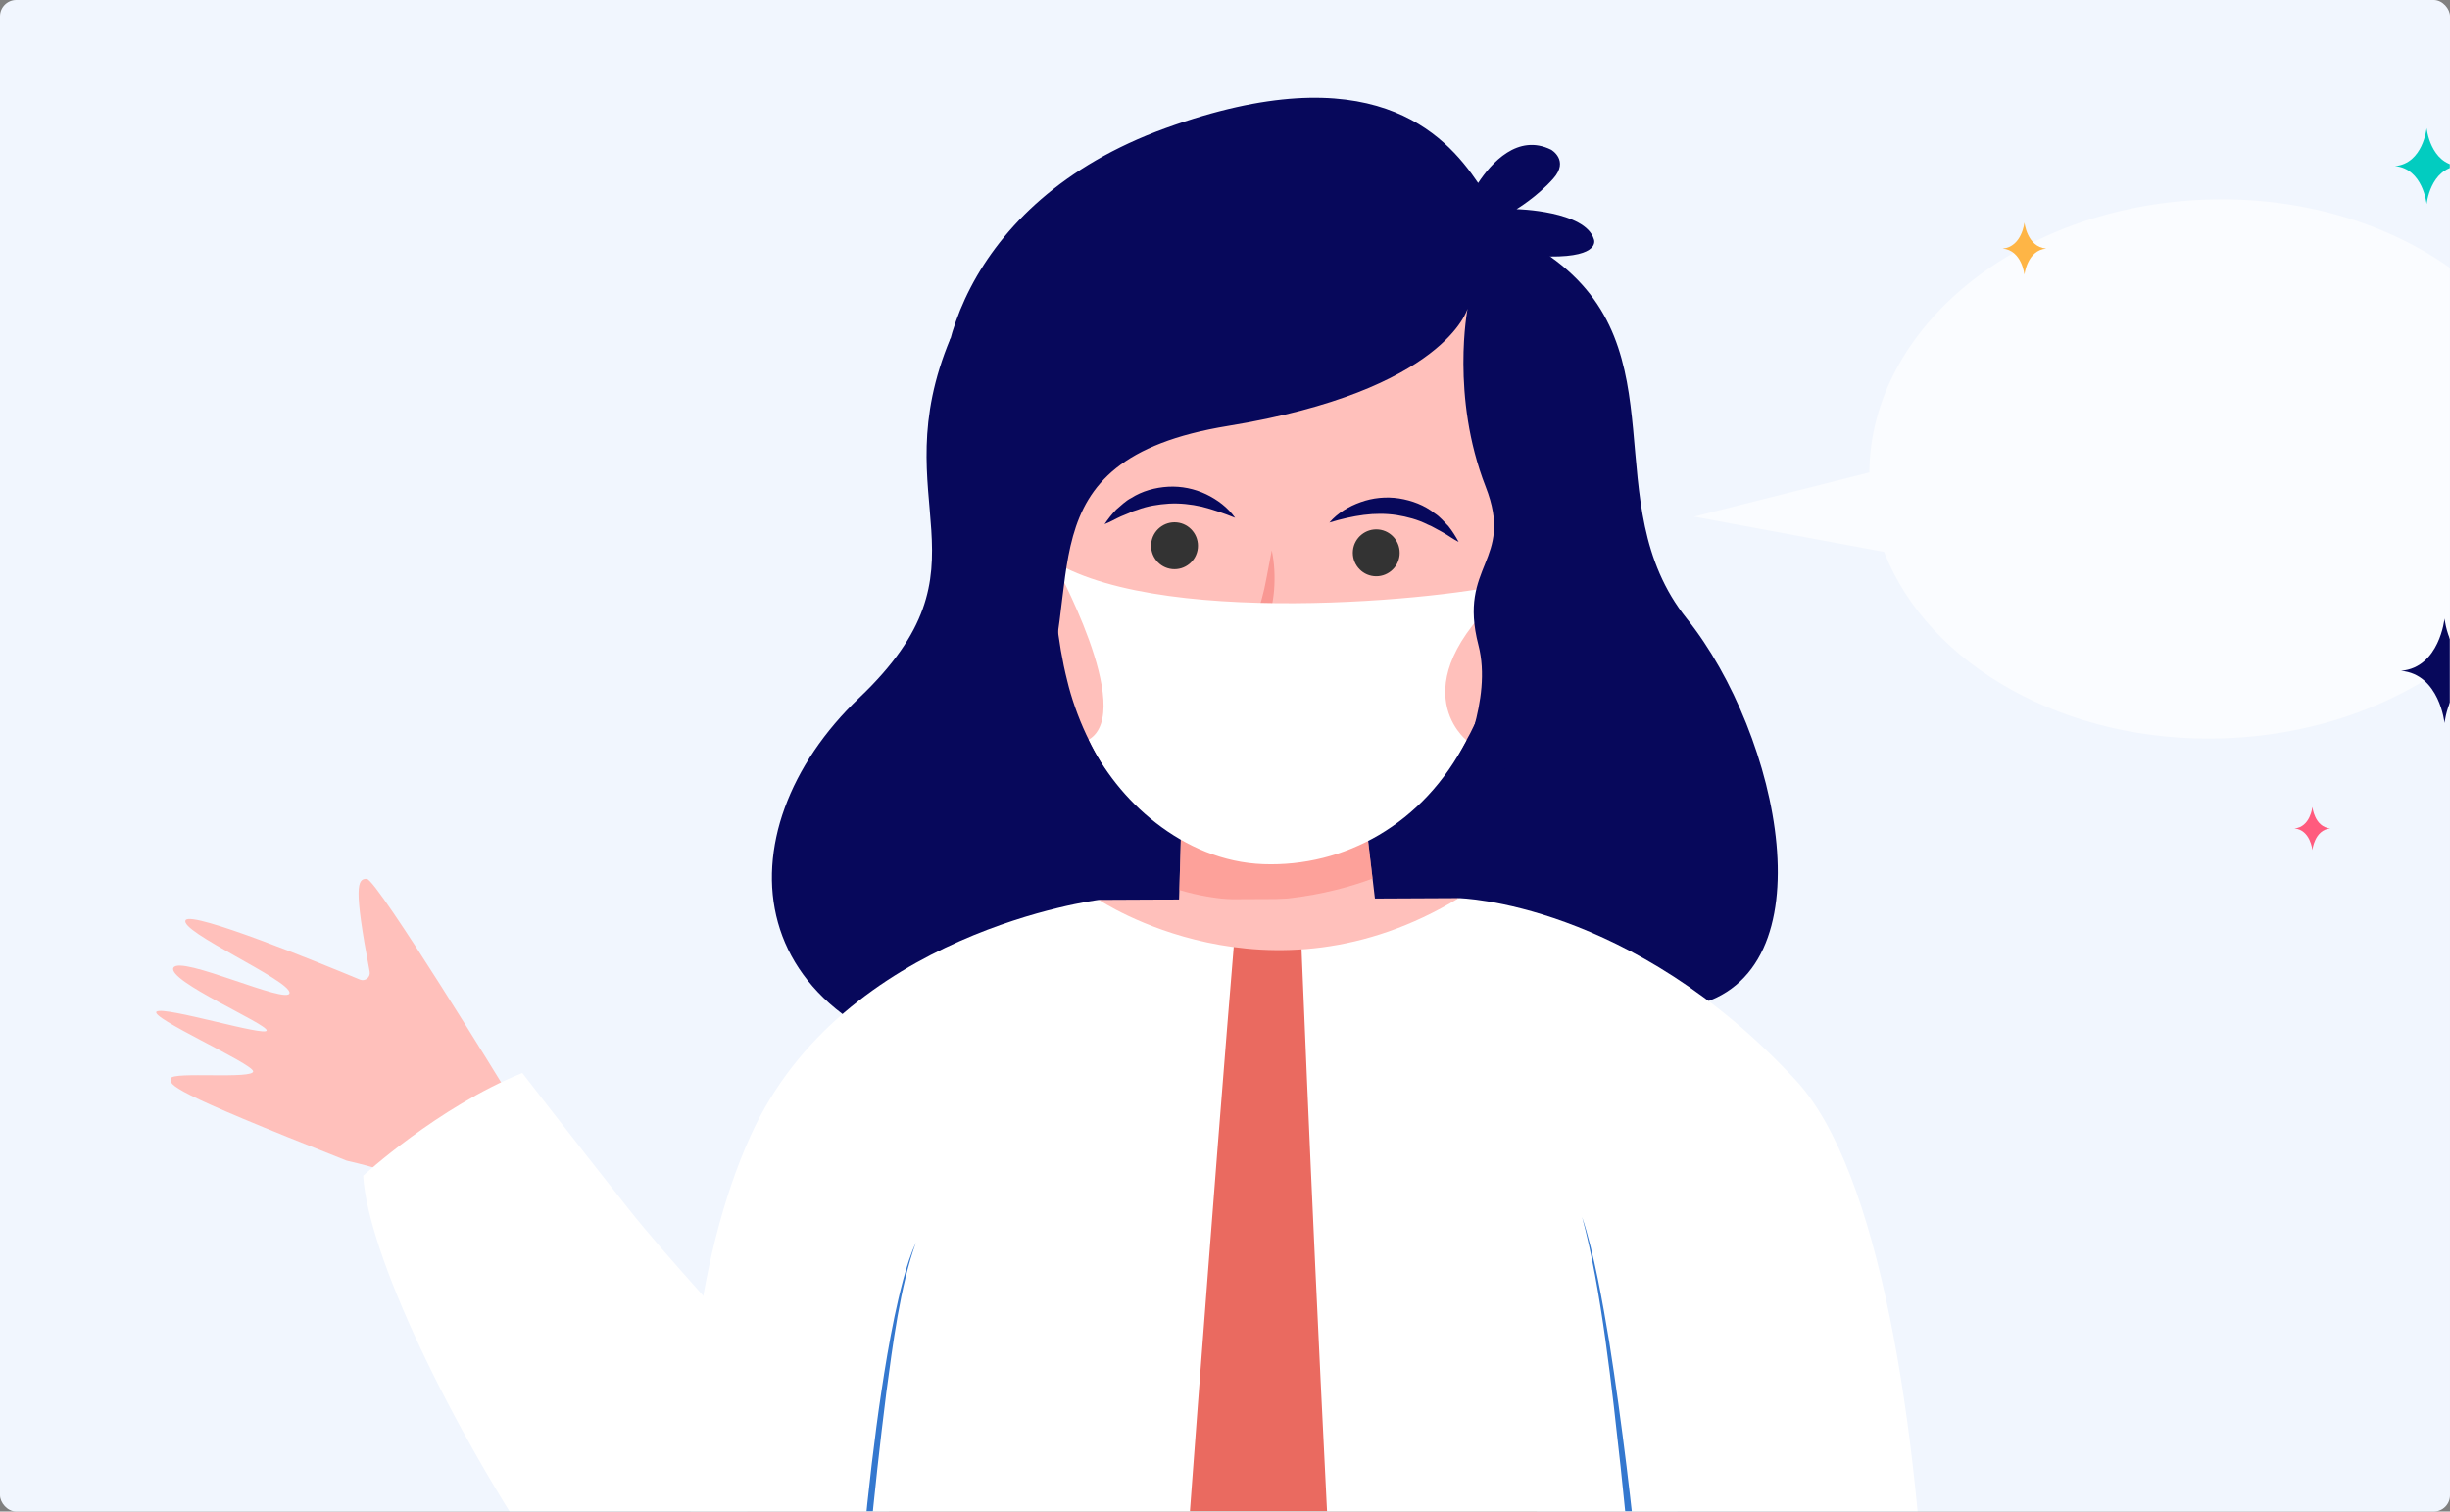 <?xml version="1.0" encoding="UTF-8"?> <svg xmlns="http://www.w3.org/2000/svg" width="1504" height="928" viewBox="0 0 1504 928" fill="none"><rect x="0" y="0" width="1504" height="928" fill="#808080" stroke="none"/> <rect width="1504" height="928" rx="10" fill="#F1F6FE"></rect> <mask id="mask0_59_756" style="mask-type:alpha" maskUnits="userSpaceOnUse" x="0" y="0" width="1504" height="928"> <rect width="1504" height="928" rx="10" fill="#F0F4FA"></rect> </mask> <g mask="url(#mask0_59_756)"> <path d="M583.479 207.709C541.016 309.552 613.265 346.812 527.453 428.428C441.73 510.045 449.531 637.793 619.382 659.084C789.232 680.376 953.587 636.196 1038.96 617.478C1124.32 598.759 1092.32 450.696 1035.5 379.813C978.675 308.931 1032.4 214.717 951.637 157.497C858.378 103.736 583.479 207.709 583.479 207.709Z" fill="#07085B"></path> <path opacity="0.62" d="M1353.84 122.543C1239.04 126.713 1148.17 201.144 1147.55 290.035L1039.84 317.181L1156.59 338.827C1183.63 408.202 1267.85 456.817 1365.71 453.268C1482.91 449.01 1575.19 371.563 1571.91 280.276C1568.63 188.901 1470.94 118.285 1353.84 122.543Z" fill="white"></path> <path d="M1419.52 495.407C1419.52 495.407 1420.77 507.739 1430.52 508.626C1420.77 509.513 1419.52 521.844 1419.52 521.844C1419.52 521.844 1418.28 509.513 1408.53 508.626C1418.28 507.739 1419.52 495.407 1419.52 495.407Z" fill="#FF5B7E"></path> <path d="M1489.65 78.63C1489.65 78.63 1491.86 100.453 1509.06 101.962C1491.86 103.47 1489.65 125.293 1489.65 125.293C1489.65 125.293 1487.43 103.47 1470.23 101.962C1487.43 100.453 1489.65 78.63 1489.65 78.63Z" fill="#02CCC0"></path> <path d="M1242.76 136.56C1242.76 136.56 1244.27 151.552 1256.14 152.617C1244.35 153.681 1242.76 168.674 1242.76 168.674C1242.76 168.674 1241.25 153.681 1229.37 152.617C1241.25 151.552 1242.76 136.56 1242.76 136.56Z" fill="#FEB546"></path> <path d="M1500.64 379.725C1500.64 379.725 1503.65 409.71 1527.32 411.839C1503.65 413.879 1500.64 443.953 1500.64 443.953C1500.64 443.953 1497.62 413.968 1473.95 411.839C1497.62 409.799 1500.64 379.725 1500.64 379.725Z" fill="#07085B"></path> <path d="M847.652 163.44C851.198 161.488 883.909 153.948 890.203 156.343C896.497 158.738 910.681 177.634 912.277 185.086C913.872 192.538 921.319 187.038 914.67 205.224C907.933 223.322 929.209 247.807 895.522 224.919C861.836 202.031 852.439 207.531 850.4 189.788C848.45 172.134 847.652 163.44 847.652 163.44Z" fill="#FFC0BB"></path> <path d="M723.987 577.733C723.721 577.29 723.367 576.935 723.101 576.58L726.026 476.067L837.989 500.464L847.209 578.443C847.297 578.443 774.251 648.172 723.987 577.733Z" fill="#FFC0BB"></path> <path opacity="0.6" d="M723.987 546.417L726.026 476.067L839.496 513.061L842.599 539.409C817.422 548.813 769.375 560.079 723.987 546.417Z" fill="#FC8D84"></path> <path d="M986.476 748.152L931.868 685.875C931.868 685.875 909.263 621.646 909.263 615.791C909.263 609.936 877.261 565.136 877.261 565.136L854.832 569.217C854.832 569.217 742.692 579.241 737.728 579.862C732.763 580.483 680.549 566.112 680.549 566.112C680.549 566.112 540.75 584.12 490.309 699.182C428.432 840.326 455.736 1100.43 540.396 1024.58C540.396 1024.58 530.999 1223.13 555.466 1254.26C555.466 1254.26 734.182 1289.31 963.782 1260.12C963.782 1260.12 984.437 1258.17 999.507 1195.89C1014.67 1133.61 986.476 748.152 986.476 748.152Z" fill="#EA6A60"></path> <path d="M758.649 565.58C747.656 566.556 740.033 567.265 738.791 567.354C733.207 567.975 674.61 552.45 674.61 552.45C674.61 552.45 517.613 571.967 460.878 697.054C391.289 850.44 422.05 1133.17 517.17 1050.67C517.17 1050.67 483.483 1507.19 481.444 1636C481.444 1636 532.949 1636 676.915 1636C687.198 1535.93 730.458 903.757 758.649 565.58Z" fill="white"></path> <path d="M1018.12 750.282L956.779 682.594C956.779 682.594 931.425 612.776 931.425 606.477C931.425 600.09 895.522 551.475 895.522 551.475L870.346 555.91C870.346 555.91 835.95 558.838 798.186 562.209C798.186 562.209 821.146 1168.21 859.265 1636.09C941.442 1636.09 974.597 1636.09 1065.82 1636.09C1065.82 1636.09 1016 1304.65 1032.93 1236.97C1049.86 1169.19 1018.12 750.282 1018.12 750.282Z" fill="white"></path> <path d="M226.934 596.541C227.555 599.912 224.186 602.751 220.995 601.42C196.262 591.129 118.074 559.192 113.996 564.87C109.209 571.701 178.355 601.864 177.734 609.582C177.202 617.3 110.45 586.073 106.461 594.146C102.471 602.218 164.259 628.655 163.728 632.647C163.196 636.639 101.319 617.655 96.177 621.026C90.947 624.397 154.597 652.697 155.395 657.665C156.192 662.721 105.751 657.753 104.865 662.011C103.978 666.27 102.649 669.02 212.839 712.578C212.839 712.578 254.504 721.805 262.925 731.119L299.715 721.006L311.062 670.084C311.062 670.084 231.455 539.853 225.161 539.587C219.31 539.409 217.005 544.111 226.934 596.541Z" fill="#FFC0BB"></path> <path d="M528.783 1133.35C419.922 1140.27 228.53 816.374 222.945 721.805C222.945 721.805 268.776 679.666 320.636 658.729C320.636 658.729 350.776 697.763 385.615 741.854C430.737 799.075 550.324 918.394 587.291 989.011C624.346 1059.63 606.35 1128.38 528.783 1133.35Z" fill="white"></path> <path d="M655.196 418.049C648.902 393.209 646.863 367.216 646.686 344.771C646.686 339.98 646.331 335.101 645.976 330.311C644.469 310.882 646.242 290.567 652.27 270.074C671.507 203.982 729.927 157.762 794.197 158.028C880.895 158.295 945.786 237.072 938.162 327.294C947.736 322.593 958.108 322.149 966.796 327.294C983.373 337.053 987.451 363.135 975.749 385.579C964.136 408.024 941.176 418.315 924.51 408.556C922.205 407.226 920.167 405.54 918.394 403.588C904.564 479.705 840.915 534.086 770.794 526.989C736.487 523.529 706.612 505.964 685.248 479.882C671.418 464.978 660.071 438.541 655.196 418.049Z" fill="#FFC0BB"></path> <path d="M830.543 337.94C829.745 345.836 835.507 352.933 843.397 353.731C851.286 354.53 858.378 348.763 859.176 340.868C859.974 332.972 854.212 325.875 846.322 325.077C838.433 324.278 831.341 330.045 830.543 337.94Z" fill="#333333"></path> <path d="M706.701 333.594C705.903 341.489 711.665 348.586 719.555 349.385C727.444 350.183 734.536 344.417 735.334 336.521C736.132 328.626 730.37 321.529 722.48 320.73C714.59 319.932 707.499 325.698 706.701 333.594Z" fill="#333333"></path> <path d="M816.093 320.818C823.362 318.6 830.365 317.003 837.191 316.116C844.017 315.229 850.754 315.229 857.314 316.205C863.786 317.269 870.346 318.955 876.463 322.06L878.856 323.125C879.654 323.479 880.363 324.012 881.161 324.367L885.859 326.939C889.051 328.714 891.887 330.931 895.433 332.706C893.66 329.423 891.621 326.141 889.228 323.125C886.568 320.463 884.086 317.269 880.718 315.14C874.512 310.172 866.711 307.245 858.821 306.003C850.843 304.761 842.599 305.648 835.241 308.309C827.972 310.882 821.146 314.963 816.093 320.818Z" fill="#07085B"></path> <path d="M758.205 317.89C753.773 311.592 747.39 306.801 740.387 303.43C733.295 300.059 725.228 298.373 717.161 298.817C709.183 299.26 701.116 301.478 694.467 305.737C690.921 307.511 688.173 310.438 685.248 312.834C682.588 315.584 680.195 318.689 678.067 321.794C681.702 320.374 684.804 318.511 688.173 317.003L693.137 314.963C693.935 314.608 694.733 314.164 695.531 313.898L698.013 313.1C704.484 310.616 711.133 309.64 717.693 309.196C724.342 308.842 730.99 309.551 737.728 311.059C744.376 312.745 751.113 315.052 758.205 317.89Z" fill="#07085B"></path> <path d="M780.722 337.852C782.406 345.925 782.761 354.086 782.14 362.337C781.786 366.506 781.165 370.587 780.102 374.757C778.949 378.926 777.353 383.096 774.162 386.999C770.35 390.725 768.754 391.701 767.868 394.806C766.982 397.467 767.868 400.661 769.464 403.589C773.098 409.532 780.279 413.436 787.903 416.097C779.836 416.629 770.616 414.412 764.499 407.226C761.485 403.766 759.535 398.532 760.599 393.298C761.751 387.797 764.588 385.668 768.223 381.942C770.261 379.636 771.769 376.176 773.01 372.716C774.339 369.168 775.137 365.353 776.112 361.538C777.797 353.731 779.126 345.836 780.722 337.852Z" fill="#F99893"></path> <path d="M802.353 436.59H749.429C744.997 436.59 742.692 442.8 745.795 446.526C751.645 453.623 761.663 461.873 775.847 461.873C790.03 461.873 800.048 453.623 805.899 446.526C809.09 442.8 806.785 436.59 802.353 436.59Z" fill="white"></path> <path d="M879.211 609.227L895.522 551.386C895.522 551.386 1001.19 553.515 1102.69 663.52C1204.2 773.525 1199.94 1283.36 1153.4 1365.87C1153.4 1365.87 1092.06 1376.42 1037.09 1365.87C1037.09 1365.87 1032.84 1316.72 1027.52 1260.74C1020.61 1188.08 952.523 989.277 952.523 980.849C952.523 972.421 920.787 815.841 925.042 790.469C929.297 765.097 879.211 609.227 879.211 609.227Z" fill="white"></path> <path d="M674.61 552.45C674.61 552.45 778.417 622.623 895.522 551.386L674.61 552.45Z" fill="#FFC0BB"></path> <path d="M1037.09 1365.87C1034.43 1342 1035.5 1351.5 1032.84 1327.19C1022.82 1234.04 1025.22 1256.48 1021.85 1210.88C1013.96 1107.27 1006.16 1007.29 994.897 900.829C989.667 853.367 983.107 791.179 971.228 747.266C978.497 768.646 984.082 801.115 987.806 823.293C991.883 848.932 995.341 874.659 998.532 900.474C1009.7 991.672 1019.98 1119.15 1025.48 1210.71C1029.47 1277.06 1025.22 1217.8 1034.08 1327.1C1036.03 1350.96 1035.23 1341.38 1037.09 1365.87Z" fill="#3478CF"></path> <path d="M515.042 1132.64C516.993 1118.35 516.195 1124.03 518.145 1109.48C525.326 1053.77 523.641 1067.17 525.769 1040.02C530.91 978.187 536.052 918.483 544.119 854.786C547.931 826.398 552.629 789.227 562.292 762.79C556.264 775.742 551.92 795.171 549.083 808.478C545.892 823.825 543.321 839.261 541.016 854.697C532.772 909.256 525.946 985.462 522.666 1040.02C520.272 1079.68 523.021 1044.19 517.081 1109.48C515.84 1123.68 516.283 1118 515.042 1132.64Z" fill="#3478CF"></path> <path d="M646.685 344.683C718.048 387.354 905.008 366.063 931.07 356.659C855.808 419.38 900.221 454.421 900.221 454.421C873.803 506.319 825.046 532.312 775.581 530.538C726.026 528.764 685.247 490.617 668.404 454.067C697.658 436.59 646.685 344.683 646.685 344.683Z" fill="white"></path> <path d="M951.194 157.496C951.371 157.496 951.46 157.496 951.637 157.496C982.841 157.762 978.497 147.028 978.497 147.028C973.356 129.374 930.982 128.398 930.982 128.398C930.982 128.398 943.481 120.946 953.499 109.68C963.516 98.413 952.258 91.937 952.258 91.937C931.691 81.735 915.38 100.187 907.401 112.341C886.569 81.469 841.535 33.031 715.388 78.719C589.064 124.406 566.99 230.153 583.39 269.364C595.269 297.753 610.871 327.294 620.977 361.715C622.573 367.038 634.363 440.582 636.668 435.525C669.557 362.603 623.46 282.76 753.95 261.469C887.455 239.645 900.93 189.433 900.93 189.433C900.93 189.433 890.381 243.283 912.011 298.817C929.918 344.771 894.725 346.457 907.579 396.048C916.443 430.291 895.434 468.882 895.522 479.172C895.611 483.697 962.984 458.768 965.378 454.954C989.667 415.92 1029.38 229.709 951.194 157.496Z" fill="#07085B"></path> </g> </svg> 